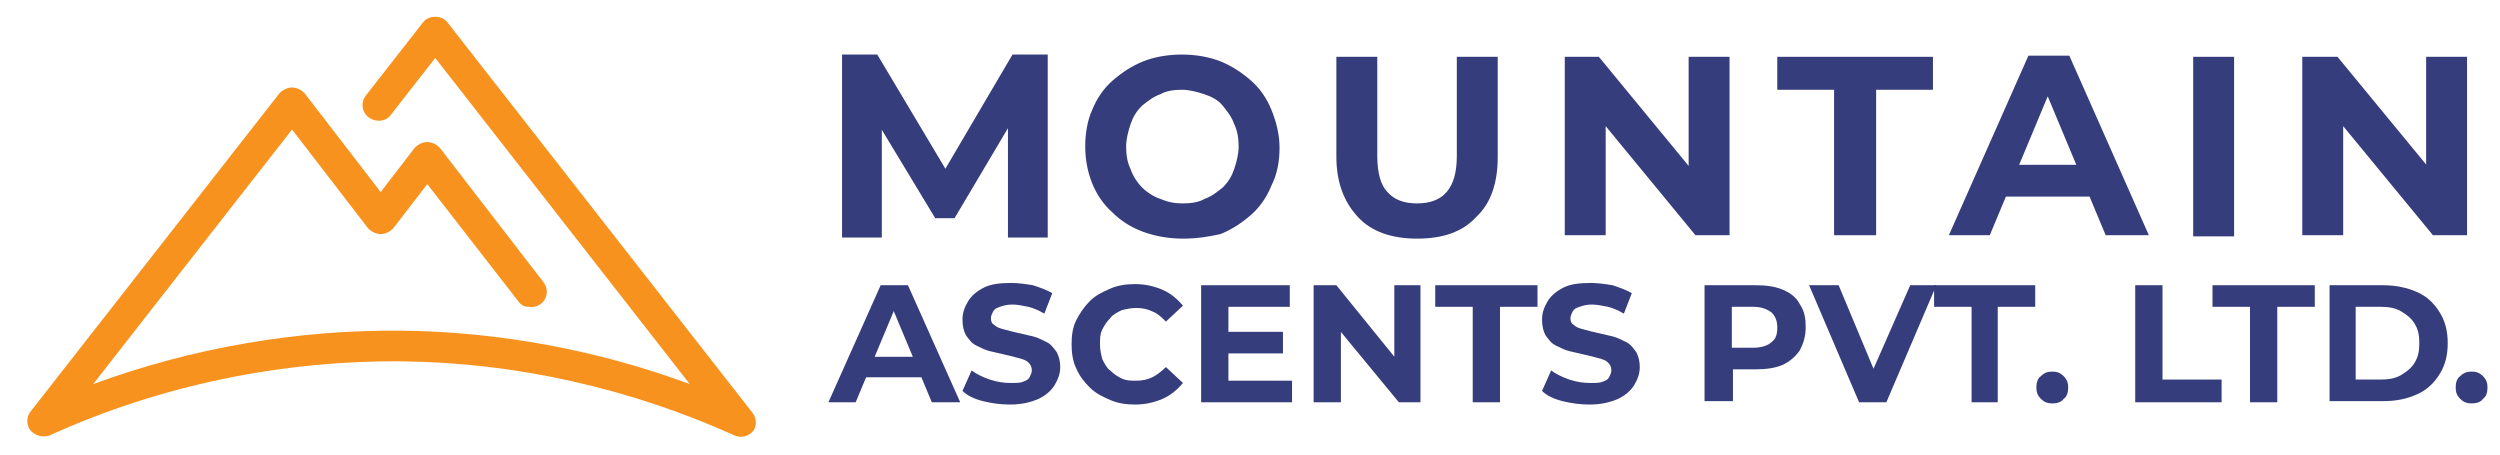 <?xml version="1.0" encoding="utf-8"?>
<!-- Generator: Adobe Illustrator 26.1.0, SVG Export Plug-In . SVG Version: 6.00 Build 0)  -->
<svg version="1.1" id="Layer_1" xmlns="http://www.w3.org/2000/svg" xmlns:xlink="http://www.w3.org/1999/xlink" x="0px" y="0px"
	 width="220px" height="40px" viewBox="0 0 220 40" style="enable-background:new 0 0 220 40;" xml:space="preserve">
<style type="text/css">
	.st0{fill:#F7921E;}
	.st1{fill:#363D7C;}
</style>
<path class="st0" d="M66.2,36.3L39.4,2c-0.5-0.7-1.7-0.7-2.2,0l-5,6.4c-0.4,0.5-0.4,1.2,0,1.7c0.6,0.7,1.7,0.7,2.2,0l3.9-5
	l22.4,28.7c-8.1-3-16.8-4.6-25.3-4.7c-9.2-0.1-18.5,1.5-27.2,4.7l17.5-22.4l6.7,8.7c0.3,0.3,0.7,0.5,1.1,0.5l0,0
	c0.4,0,0.8-0.2,1.1-0.5l3-3.9l8,10.3c0.2,0.3,0.5,0.5,0.9,0.5c1.3,0.2,2.1-1.2,1.3-2.2L38.7,13c-0.3-0.3-0.7-0.5-1.1-0.5l0,0
	c-0.4,0-0.8,0.2-1.1,0.5l-3,3.9l-6.7-8.7c-0.3-0.3-0.7-0.5-1.1-0.5l0,0c-0.4,0-0.8,0.2-1.1,0.5l-21.9,28c-0.4,0.5-0.4,1.2,0,1.7
	c0.3,0.3,0.7,0.5,1.1,0.5c0.2,0,0.4,0,0.6-0.1c9.7-4.4,20.4-6.6,31-6.5c10,0.1,20.1,2.4,29.2,6.5c0.6,0.3,1.3,0.1,1.7-0.4
	C66.6,37.5,66.6,36.8,66.2,36.3"/>
<path class="st1" d="M104.1,21c-1.2,0-2.4-0.2-3.5-0.6s-2-1-2.7-1.7c-0.8-0.7-1.4-1.6-1.8-2.6s-0.6-2.1-0.6-3.2
	c0-1.2,0.2-2.3,0.6-3.2c0.4-1,1-1.9,1.8-2.6s1.7-1.3,2.7-1.7c1-0.4,2.2-0.6,3.4-0.6c1.2,0,2.4,0.2,3.4,0.6s1.9,1,2.7,1.7
	c0.8,0.7,1.4,1.6,1.8,2.6s0.7,2.1,0.7,3.3s-0.2,2.3-0.7,3.3c-0.4,1-1,1.9-1.8,2.6s-1.7,1.3-2.7,1.7C106.5,20.8,105.4,21,104.1,21
	 M104.1,17.9c0.7,0,1.4-0.1,1.9-0.4c0.6-0.2,1.1-0.6,1.6-1c0.5-0.5,0.8-1,1-1.6s0.4-1.3,0.4-2s-0.1-1.4-0.4-2
	c-0.2-0.6-0.6-1.1-1-1.6s-1-0.8-1.6-1s-1.3-0.4-2-0.4s-1.4,0.1-1.9,0.4c-0.6,0.2-1.1,0.6-1.6,1c-0.5,0.5-0.8,1-1,1.6s-0.4,1.3-0.4,2
	s0.1,1.4,0.4,2c0.2,0.6,0.6,1.2,1,1.6s1,0.8,1.6,1C102.8,17.8,103.4,17.9,104.1,17.9"/>
<path class="st1" d="M124.7,21c-2.2,0-4-0.6-5.2-1.9s-1.9-3-1.9-5.3V5h3.6v8.7c0,1.5,0.3,2.6,0.9,3.2c0.6,0.7,1.5,1,2.6,1
	s2-0.3,2.6-1s0.9-1.7,0.9-3.2V5h3.6v8.8c0,2.3-0.6,4.1-1.9,5.3C128.7,20.4,127,21,124.7,21"/>
<polygon class="st1" points="137.7,20.7 137.7,5 140.7,5 150,16.3 148.6,16.3 148.6,5 152.2,5 152.2,20.7 149.2,20.7 139.9,9.4 
	141.3,9.4 141.3,20.7 "/>
<polygon class="st1" points="161.4,20.7 161.4,7.9 156.4,7.9 156.4,5 170.1,5 170.1,7.9 165.1,7.9 165.1,20.7 "/>
<path class="st1" d="M171.5,20.7l7-15.8h3.6l7,15.8h-3.8l-5.8-13.9h1.4l-5.8,13.9H171.5z M175,17.3l1-2.8h8.1l1,2.8H175z"/>
<rect x="193" y="5" class="st1" width="3.6" height="15.8"/>
<polygon class="st1" points="202.6,20.7 202.6,5 205.7,5 215,16.3 213.5,16.3 213.5,5 217.1,5 217.1,20.7 214.1,20.7 204.8,9.4 
	206.2,9.4 206.2,20.7 "/>
<polygon class="st1" points="74.1,20.9 74.1,4.8 77.2,4.8 84,16.2 82.4,16.2 89.1,4.8 92.2,4.8 92.2,20.9 88.7,20.9 88.7,10.1 
	89.4,10.1 84,19.2 82.3,19.2 76.8,10.1 77.6,10.1 77.6,20.9 "/>
<path class="st1" d="M72.9,35.4l4.6-10.3h2.4l4.6,10.3H82l-3.8-9.1h0.9l-3.8,9.1H72.9z M75.2,33.2l0.6-1.8h5.3l0.6,1.8H75.2z"/>
<path class="st1" d="M88.9,35.6c-0.8,0-1.6-0.1-2.4-0.3s-1.4-0.5-1.8-0.9l0.8-1.8c0.4,0.3,1,0.6,1.6,0.8s1.2,0.3,1.8,0.3
	c0.5,0,0.9,0,1.1-0.1c0.3-0.1,0.5-0.2,0.6-0.4s0.2-0.4,0.2-0.6c0-0.3-0.1-0.5-0.3-0.7c-0.2-0.2-0.5-0.3-0.9-0.4s-0.7-0.2-1.2-0.3
	c-0.4-0.1-0.9-0.2-1.3-0.3s-0.8-0.3-1.2-0.5s-0.6-0.5-0.9-0.9c-0.2-0.4-0.3-0.8-0.3-1.4s0.2-1.1,0.5-1.6s0.8-0.9,1.4-1.2
	c0.6-0.3,1.4-0.4,2.4-0.4c0.6,0,1.3,0.1,1.9,0.2c0.6,0.2,1.2,0.4,1.7,0.7l-0.7,1.8c-0.5-0.3-1-0.5-1.4-0.6c-0.5-0.1-1-0.2-1.4-0.2
	c-0.5,0-0.8,0.1-1.1,0.2c-0.3,0.1-0.5,0.2-0.6,0.4c-0.1,0.2-0.2,0.4-0.2,0.6c0,0.3,0.1,0.5,0.3,0.6c0.2,0.2,0.5,0.3,0.9,0.4
	s0.7,0.2,1.2,0.3c0.4,0.1,0.9,0.2,1.3,0.3c0.4,0.1,0.8,0.3,1.2,0.5c0.4,0.2,0.6,0.5,0.9,0.9c0.2,0.4,0.3,0.8,0.3,1.3
	c0,0.6-0.2,1.1-0.5,1.6s-0.8,0.9-1.4,1.2C90.7,35.4,89.9,35.6,88.9,35.6"/>
<path class="st1" d="M99.9,35.6c-0.8,0-1.5-0.1-2.2-0.4c-0.7-0.3-1.3-0.6-1.8-1.1s-0.9-1-1.2-1.7c-0.3-0.6-0.4-1.4-0.4-2.1
	c0-0.8,0.1-1.5,0.4-2.1s0.7-1.2,1.2-1.7s1.1-0.8,1.8-1.1c0.7-0.3,1.4-0.4,2.2-0.4c0.9,0,1.7,0.2,2.4,0.5c0.7,0.3,1.3,0.8,1.8,1.4
	l-1.5,1.4c-0.4-0.4-0.7-0.7-1.2-0.9c-0.4-0.2-0.9-0.3-1.4-0.3s-0.9,0.1-1.3,0.2c-0.4,0.2-0.8,0.4-1,0.7c-0.3,0.3-0.5,0.6-0.7,1
	s-0.2,0.8-0.2,1.3s0.1,0.9,0.2,1.3c0.2,0.4,0.4,0.8,0.7,1c0.3,0.3,0.6,0.5,1,0.7s0.8,0.2,1.3,0.2s1-0.1,1.4-0.3s0.8-0.5,1.2-0.9
	l1.5,1.4c-0.5,0.6-1.1,1.1-1.8,1.4C101.6,35.4,100.8,35.6,99.9,35.6"/>
<path class="st1" d="M108.1,33.5h5.6v1.9h-8V25.1h7.8V27h-5.4V33.5z M107.9,29.2h5v1.9h-5V29.2z"/>
<polygon class="st1" points="115.6,35.4 115.6,25.1 117.6,25.1 123.6,32.5 122.7,32.5 122.7,25.1 125,25.1 125,35.4 123.1,35.4 
	117,28 118,28 118,35.4 "/>
<polygon class="st1" points="129.6,35.4 129.6,27 126.3,27 126.3,25.1 135.3,25.1 135.3,27 132,27 132,35.4 "/>
<path class="st1" d="M139.9,35.6c-0.8,0-1.6-0.1-2.4-0.3c-0.8-0.2-1.4-0.5-1.8-0.9l0.8-1.8c0.4,0.3,1,0.6,1.6,0.8s1.2,0.3,1.8,0.3
	c0.5,0,0.9,0,1.1-0.1c0.3-0.1,0.5-0.2,0.6-0.4s0.2-0.4,0.2-0.6c0-0.3-0.1-0.5-0.3-0.7s-0.5-0.3-0.9-0.4s-0.7-0.2-1.2-0.3
	c-0.4-0.1-0.9-0.2-1.3-0.3c-0.4-0.1-0.8-0.3-1.2-0.5s-0.6-0.5-0.9-0.9c-0.2-0.4-0.3-0.8-0.3-1.4s0.2-1.1,0.5-1.6s0.8-0.9,1.4-1.2
	c0.6-0.3,1.4-0.4,2.4-0.4c0.6,0,1.3,0.1,1.9,0.2c0.6,0.2,1.2,0.4,1.7,0.7l-0.7,1.8c-0.5-0.3-1-0.5-1.4-0.6c-0.5-0.1-1-0.2-1.4-0.2
	c-0.5,0-0.8,0.1-1.1,0.2s-0.5,0.2-0.6,0.4c-0.1,0.2-0.2,0.4-0.2,0.6c0,0.3,0.1,0.5,0.3,0.6c0.2,0.2,0.5,0.3,0.9,0.4s0.7,0.2,1.2,0.3
	c0.4,0.1,0.9,0.2,1.3,0.3c0.4,0.1,0.8,0.3,1.2,0.5s0.6,0.5,0.9,0.9c0.2,0.4,0.3,0.8,0.3,1.3c0,0.6-0.2,1.1-0.5,1.6s-0.8,0.9-1.4,1.2
	C141.7,35.4,140.9,35.6,139.9,35.6"/>
<path class="st1" d="M150,35.4V25.1h4.5c0.9,0,1.7,0.1,2.4,0.4s1.2,0.7,1.5,1.3c0.4,0.6,0.5,1.2,0.5,2s-0.2,1.4-0.5,2
	c-0.4,0.6-0.9,1-1.5,1.3c-0.7,0.3-1.5,0.4-2.4,0.4h-3.1l1.1-1.1v3.9H150V35.4z M152.4,31.7l-1.1-1.1h3c0.7,0,1.3-0.2,1.6-0.5
	c0.4-0.3,0.5-0.7,0.5-1.3c0-0.6-0.2-1-0.5-1.3c-0.4-0.3-0.9-0.5-1.6-0.5h-3l1.1-1.1V31.7z"/>
<polygon class="st1" points="163.6,35.4 159.2,25.1 161.8,25.1 165.6,34.2 164.1,34.2 168.1,25.1 170.4,25.1 166,35.4 "/>
<polygon class="st1" points="173.5,35.4 173.5,27 170.2,27 170.2,25.1 179.1,25.1 179.1,27 175.8,27 175.8,35.4 "/>
<path class="st1" d="M180.6,35.5c-0.4,0-0.7-0.1-1-0.4c-0.3-0.3-0.4-0.6-0.4-1s0.1-0.8,0.4-1c0.3-0.3,0.6-0.4,1-0.4s0.7,0.1,1,0.4
	c0.3,0.3,0.4,0.6,0.4,1s-0.1,0.8-0.4,1C181.4,35.4,181,35.5,180.6,35.5"/>
<polygon class="st1" points="187.9,35.4 187.9,25.1 190.3,25.1 190.3,33.4 195.5,33.4 195.5,35.4 "/>
<polygon class="st1" points="198,35.4 198,27 194.7,27 194.7,25.1 203.7,25.1 203.7,27 200.4,27 200.4,35.4 "/>
<path class="st1" d="M205,35.4V25.1h4.7c1.1,0,2.1,0.2,3,0.6s1.5,1,2,1.8s0.7,1.7,0.7,2.7s-0.2,1.9-0.7,2.7s-1.1,1.4-2,1.8
	c-0.9,0.4-1.8,0.6-3,0.6H205V35.4z M207.3,33.4h2.2c0.7,0,1.3-0.1,1.8-0.4c0.5-0.3,0.9-0.6,1.2-1.1c0.3-0.5,0.4-1,0.4-1.7
	s-0.1-1.2-0.4-1.7c-0.3-0.5-0.7-0.8-1.2-1.1c-0.5-0.3-1.1-0.4-1.8-0.4h-2.2V33.4z"/>
<path class="st1" d="M217.5,35.5c-0.4,0-0.7-0.1-1-0.4c-0.3-0.3-0.4-0.6-0.4-1s0.1-0.8,0.4-1c0.3-0.3,0.6-0.4,1-0.4s0.7,0.1,1,0.4
	c0.3,0.3,0.4,0.6,0.4,1s-0.1,0.8-0.4,1C218.3,35.4,217.9,35.5,217.5,35.5"/>
</svg>
